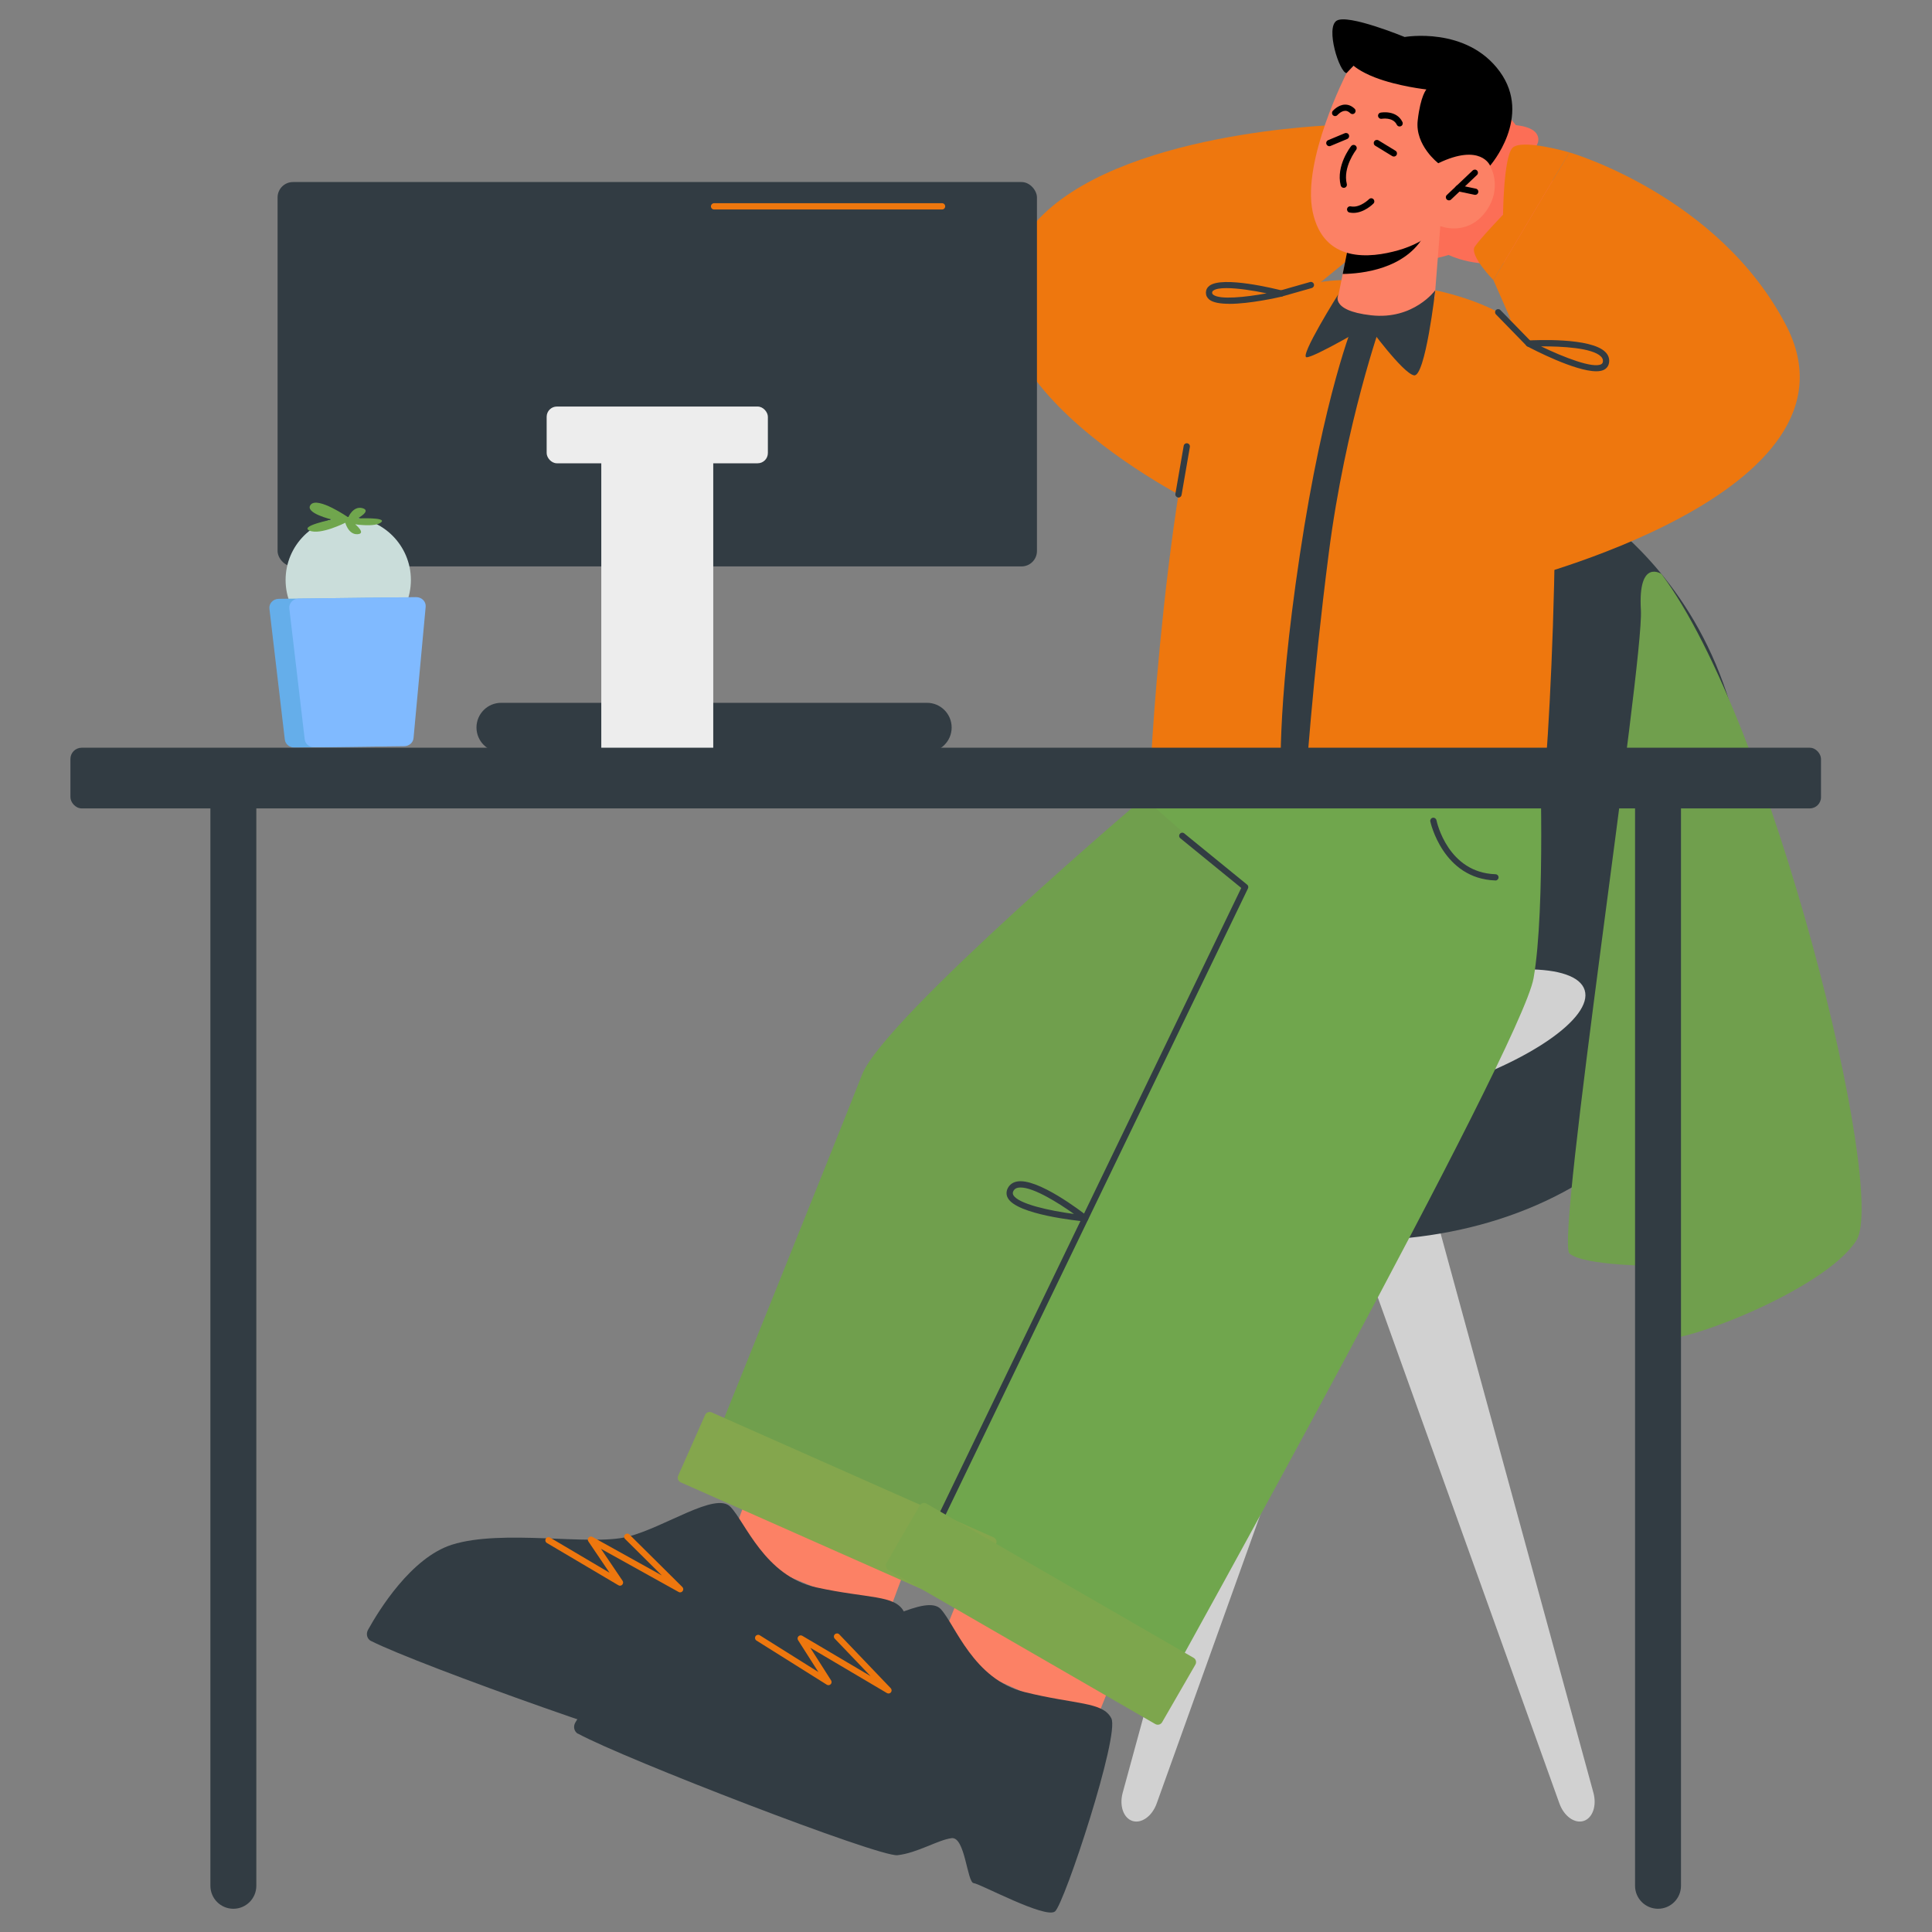 <?xml version="1.0" encoding="UTF-8"?>
<svg id="Layer_1" data-name="Layer 1" xmlns="http://www.w3.org/2000/svg" viewBox="0 0 400 400">
  <rect x="0" y="0" width="400" height="400" fill="#808080" stroke="none"/>
  <defs>
    <style>
      .cls-1 {
        fill: #70a64d;
      }

      .cls-2 {
        fill: #65aeea;
      }

      .cls-3 {
        fill: #80baff;
      }

      .cls-4 {
        fill: #323c43;
      }

      .cls-5 {
        fill: #709f4d;
      }

      .cls-6 {
        fill: #84a64d;
      }

      .cls-7 {
        fill: #caddda;
      }

      .cls-8 {
        fill: #7da64d;
      }

      .cls-9 {
        fill: #ededed;
      }

      .cls-10 {
        fill: #fc8165;
      }

      .cls-11 {
        fill: #d1d1d1;
      }

      .cls-12 {
        fill: #fc6e56;
      }

      .cls-13 {
        fill: #ee770e;
      }
    </style>
  </defs>
  <polygon class="cls-10" points="190.67 316 183.65 334.9 150.51 321.06 157.05 303.5 190.67 316"/>
  <path class="cls-11" d="M327.87,377.01c-1.87.59-4.07-1-5.01-3.62l-42.17-117.5,16.31-5.14,32.9,120.42c.73,2.68-.16,5.25-2.03,5.84Z"/>
  <path class="cls-11" d="M234.47,377.01c1.87.59,4.07-1,5.01-3.62l42.17-117.5-16.31-5.14-32.9,120.42c-.73,2.68.16,5.25,2.03,5.84Z"/>
  <path class="cls-4" d="M321.88,100.75s50.87,22.5,38.1,94.75c-9.31,52.72-61.57,69.89-107.21,57.42-45.65-12.47-38.04-48.43-38.04-48.43l107.15-103.75Z"/>
  <path class="cls-4" d="M339.73,224.65c-.17,0-.35-.07-.47-.21-.24-.26-.23-.67.04-.91,11.29-10.44,13.48-30.97,13.5-31.17.04-.35.32-.62.71-.58.35.04.61.35.58.71-.09.86-2.25,21.22-13.9,31.99-.12.11-.28.17-.44.17Z"/>
  <ellipse class="cls-11" cx="294.92" cy="215.31" rx="34.73" ry="10.84" transform="translate(-50.62 97.25) rotate(-17.27)"/>
  <path class="cls-4" d="M76.82,339.76c-.82-.42-1.1-1.47-.63-2.31,2.21-3.99,8.92-14.96,17.39-17.64,10.42-3.29,28.57.29,36.3-1.63,7.73-1.92,18.26-9.41,21.35-6.21,3.09,3.2,7.12,14.34,17.77,16.68,10.65,2.34,16.23,1.52,18.11,4.96,1.88,3.44-8.69,38.63-10.59,40.28-1.9,1.65-15.62-5.3-16.99-5.41s-2.01-9.59-4.8-9.18c-2.79.41-7.02,3.27-11.12,3.83-3.82.52-56.97-18.39-66.78-23.38Z"/>
  <path class="cls-13" d="M140.83,329.69c-.11,0-.21-.03-.31-.08l-16.1-8.95,4.48,6.63c.17.25.14.58-.07.81-.2.22-.54.27-.8.11l-14.8-8.75c-.31-.18-.41-.58-.23-.89.18-.31.58-.41.88-.23l12.32,7.28-4.39-6.49c-.17-.25-.14-.58.06-.8.2-.22.53-.27.79-.13l14.37,7.98-7.62-7.56c-.26-.25-.26-.66,0-.91.25-.25.66-.26.91,0l10.95,10.86c.23.23.26.59.06.85-.13.17-.32.26-.52.26Z"/>
  <polygon class="cls-10" points="234.13 338.26 226.6 356.97 193.85 342.25 200.85 324.86 234.13 338.26"/>
  <path class="cls-4" d="M119.68,358.97c-.81-.44-1.06-1.5-.57-2.33,2.31-3.93,9.31-14.71,17.86-17.17,10.5-3.01,28.55,1.06,36.33-.66,7.78-1.71,18.5-8.92,21.5-5.64,3,3.28,6.74,14.52,17.32,17.15,10.58,2.63,16.18,1.96,17.97,5.44,1.79,3.49-9.72,38.38-11.66,39.98-1.95,1.6-15.47-5.72-16.84-5.86-1.37-.14-1.76-9.64-4.56-9.31-2.8.34-7.11,3.08-11.22,3.53-3.83.42-56.46-19.91-66.13-25.16Z"/>
  <path class="cls-13" d="M183.96,350.62c-.11,0-.23-.03-.33-.09l-15.86-9.37,4.3,6.75c.16.25.13.59-.09.8-.22.21-.55.25-.8.09l-14.56-9.14c-.3-.19-.39-.59-.2-.89.19-.3.6-.39.89-.2l12.13,7.61-4.21-6.6c-.16-.25-.13-.58.08-.8.21-.21.54-.26.79-.11l14.15,8.36-7.42-7.76c-.25-.26-.24-.67.02-.91.26-.24.67-.24.91.02l10.66,11.15c.22.23.24.6.04.85-.13.16-.32.24-.51.24Z"/>
  <path class="cls-5" d="M343.98,118.83s-4.89-3.28-4.25,7.49c.65,10.78-17.73,130.62-14.79,133.2,2.94,2.59,18.34,2.59,18.34,2.59,0,0-4.76,13.87,0,15.13,4.76,1.26,34.6-10.23,41.07-20.44,6.47-10.21-17.36-107.2-40.37-137.97Z"/>
  <path class="cls-12" d="M324.51,42.72s-10.51-20.62-21.05-26.83c-10.54-6.21-15.52-5.94-16.66-4.51-1.14,1.43,4.59,6.79,4.59,6.79,0,0-10.06-5.56-12.5-2.38-2.44,3.19,5.85,9.05,5.85,9.05,0,0-8.01-2.49-8.2,1.04-.2,3.53,15.93,13.01,15.93,13.01,0,0-9.46-2.02-9.64.7-.19,2.73,12.29,11.07,17.17,13.24,5.7,2.53,11.32,1.61,11.32,1.61l13.2-11.74Z"/>
  <path class="cls-12" d="M266.38,31.88s16.88-9.72,28.91-11.95c12.03-2.23,16.62-.27,17.19,1.46.58,1.74-6.64,4.81-6.64,4.81,0,0,11.36-1.79,12.56,2.04,1.2,3.83-8.59,6.51-8.59,6.51,0,0,8.37.4,7.35,3.78-1.02,3.39-19.42,6.78-19.42,6.78,0,0,9.58,1.33,8.82,3.96-.76,2.63-14.07,6.11-19.29,4.95-5.21-1.16-11.85-5.03-11.85-5.03l-9.05-17.32Z"/>
  <path class="cls-13" d="M280.25,52.85l-3.72-26.96s-45.32,1.29-62.11,20.14c-26.21,29.42,33.56,58.45,33.56,58.45l13.97-36.66,18.3-14.97Z"/>
  <path class="cls-13" d="M309.2,58l15.73-26.45s30.87,8.9,44.85,35.78c18.18,34.96-56.94,53.26-56.94,53.26l3.72-45.86-7.36-16.73Z"/>
  <path class="cls-13" d="M278.74,58.01s-13.2-.76-24.4,9.31c-11.19,10.07-16.63,92.67-16.08,93.76.55,1.09,7.17,3.64,36.21,5.74,31.36,2.27,43.39.98,44.63-.42s6.04-87.48-.59-95.35c-6.63-7.87-20.71-12.57-39.77-13.05Z"/>
  <path class="cls-4" d="M343.28,395.19c-2.63,0-4.76-2.13-4.76-4.76v-231.13h9.51v231.13c0,2.63-2.13,4.76-4.76,4.76Z"/>
  <path class="cls-4" d="M48.32,395.19c-2.63,0-4.76-2.13-4.76-4.76v-231.13h9.51v231.13c0,2.63-2.13,4.76-4.76,4.76Z"/>
  <g>
    <path class="cls-4" d="M103.76,155.73h88.16c2.82,0,5.11-2.29,5.11-5.11s-2.29-5.11-5.11-5.11h-88.16c-2.82,0-5.11,2.29-5.11,5.11s2.29,5.11,5.11,5.11Z"/>
    <rect class="cls-4" x="57.46" y="37.68" width="157.22" height="79.58" rx="3.19" ry="3.19" transform="translate(272.15 154.95) rotate(180)"/>
    <rect class="cls-9" x="124.48" y="89.35" width="23.18" height="67.79" transform="translate(272.15 246.5) rotate(180)"/>
    <rect class="cls-9" x="113.17" y="84.18" width="45.8" height="11.75" rx="2.12" ry="2.12" transform="translate(272.15 180.1) rotate(-180)"/>
    <path class="cls-13" d="M195.04,43.37h-47.2c-.36,0-.65-.29-.65-.65s.29-.65.65-.65h47.2c.36,0,.65.29.65.65s-.29.65-.65.65Z"/>
  </g>
  <path class="cls-4" d="M254.51,62.9c-1.79,0-3.32-.23-4.12-.86-.47-.37-.72-.87-.72-1.44s.25-1.07.72-1.43c2.71-2.1,13.78.66,15.04.98.29.07.49.34.48.63,0,.3-.21.55-.5.62-.88.21-6.63,1.51-10.9,1.51ZM253.93,59.65c-1.28,0-2.27.15-2.75.53-.15.12-.22.24-.22.41,0,.12.03.27.23.43,1.36,1.07,6.68.52,11.05-.29-2.81-.59-6.02-1.08-8.32-1.08Z"/>
  <path class="cls-4" d="M330.49,76.87c-4.42,0-13.16-4.56-14.28-5.16-.26-.14-.39-.43-.33-.71.06-.28.31-.49.59-.51,1.31-.07,12.86-.65,15.9,2.39.57.57.84,1.24.79,1.99-.05.74-.39,1.3-1,1.65-.43.24-1,.35-1.67.35ZM319.06,71.71c4.65,2.25,10.78,4.64,12.47,3.69.15-.09.32-.23.34-.6.03-.37-.11-.68-.41-.99-1.8-1.81-8.18-2.12-12.39-2.1Z"/>
  <path class="cls-7" d="M59.13,120.08c0,7.16,5.81,12.97,12.97,12.97s12.97-5.81,12.97-12.97-5.81-12.97-12.97-12.97-12.97,5.81-12.97,12.97Z"/>
  <path class="cls-2" d="M60.95,154.77l18.62-.23c1.01-.01,1.85-.74,1.93-1.69l2.51-27.17c.1-1.09-.82-2.01-1.98-2l-24.32.3c-1.16.01-2.06.97-1.93,2.05l3.19,27.1c.11.94.97,1.65,1.97,1.64Z"/>
  <path class="cls-3" d="M65.07,154.72l18.62-.23c1.01-.01,1.85-.74,1.93-1.69l2.51-27.17c.1-1.09-.82-2.01-1.98-2l-24.32.3c-1.16.01-2.06.97-1.93,2.05l3.19,27.1c.11.94.97,1.65,1.98,1.64Z"/>
  <path class="cls-5" d="M238.22,163.97s-55.15,46.75-59.75,58.54c-4.6,11.78-33.33,82.99-33.33,82.99l44.68,20.13,67.97-141.97-19.57-19.69Z"/>
  <path class="cls-1" d="M318.72,154.81c.09-1.19,1.32,33.35-1.21,47.71-2.54,14.41-76.13,146.73-76.13,146.73l-51.55-23.62,67.97-141.97-25.61-22.56,86.53-6.28Z"/>
  <path class="cls-4" d="M190.67,323.33c-.1,0-.19-.02-.28-.06-.32-.16-.46-.54-.3-.86l66.9-138.57-12.62-10.29c-.28-.23-.32-.63-.09-.91.22-.28.63-.32.91-.09l13.02,10.61c.23.19.3.51.17.78l-67.12,139.03c-.11.23-.34.36-.58.36Z"/>
  <path class="cls-4" d="M309.6,182.29c-10.88-.36-13.45-12.1-13.47-12.22-.07-.35.15-.69.5-.76.35-.07.69.15.77.5.09.44,2.39,10.87,12.23,11.19.36.01.64.31.63.67-.01.35-.3.63-.65.63Z"/>
  <path class="cls-4" d="M224.67,252.9c-1.5-.14-14.17-1.43-16.02-4.88-.35-.66-.34-1.37.02-2.06.37-.69.99-1.15,1.8-1.32,4.23-.92,13.55,6.28,14.6,7.1.23.18.31.48.2.75-.1.25-.34.41-.6.41ZM211.31,245.86c-.2,0-.39.02-.57.05-.44.09-.73.3-.92.66-.16.31-.17.56-.03.84.99,1.84,7.48,3.26,12.57,3.93-3.21-2.29-8.31-5.48-11.05-5.48Z"/>
  <path class="cls-10" d="M298.2,46.8l-1.17,14.93s-3.03,4.08-11.82,4.11c-6.55.02-8.72-1.63-8.72-1.63l1.5-7.49,1.47-7.3,16.04-2.24,2.69-.38Z"/>
  <path d="M295.51,47.18c-.07.4-.26.87-.55,1.41-3.92,7.2-13.18,8.09-16.97,8.13l1.47-7.3,16.04-2.24Z"/>
  <path class="cls-10" d="M278.8,15.13s-9.3,18.11-7.02,28.75c2.28,10.64,11.91,9.59,17.74,7.93,5.83-1.66,8.69-5,8.69-5,0,0,5.21,2.14,9.08-2.59,3.87-4.73,2.04-10.55-.92-12.05-2.96-1.49-6.71.48-6.71.48l3.17-5.23s-10.2-28.24-24.03-12.29Z"/>
  <path d="M278.21,38.89c-.29,0-.55-.2-.63-.49-1.02-4.08,2.03-7.99,2.16-8.15.22-.28.63-.33.91-.11.28.22.33.63.11.91-.03.04-2.78,3.59-1.92,7.04.09.35-.12.7-.47.78-.05.01-.11.02-.16.02Z"/>
  <path d="M299.99,41.48c-.17,0-.34-.07-.47-.2-.24-.26-.23-.67.03-.91l5.36-5.08c.26-.24.67-.23.91.03.24.26.23.67-.03.91l-5.36,5.08c-.12.12-.29.18-.44.18Z"/>
  <path d="M305.42,40.34s-.09,0-.13-.01l-3.47-.73c-.35-.07-.58-.42-.5-.77.08-.35.43-.58.77-.5l3.47.73c.35.07.58.42.5.77-.07.3-.33.51-.63.51Z"/>
  <path d="M288.59,32.41c-.12,0-.23-.03-.34-.09l-3.52-2.15c-.31-.19-.4-.58-.22-.89.19-.31.59-.4.89-.22l3.52,2.15c.31.19.4.58.22.89-.12.2-.34.31-.55.31Z"/>
  <path d="M275.23,30.27c-.25,0-.49-.15-.6-.4-.14-.33.02-.71.35-.85l3.45-1.44c.33-.13.71.02.84.35.14.33-.02.71-.35.85l-3.45,1.44c-.08.03-.16.05-.25.05Z"/>
  <path d="M289.77,26.19c-.24,0-.47-.14-.58-.37-.79-1.64-3.09-1.23-3.11-1.23-.37.06-.69-.17-.76-.52-.07-.35.17-.69.52-.75.13-.03,3.3-.59,4.52,1.94.15.32.02.71-.3.86-.09.04-.19.06-.28.06Z"/>
  <path d="M276.42,24.04c-.15,0-.3-.05-.42-.16-.27-.23-.3-.64-.07-.91.05-.05,1.08-1.24,2.47-1.31.74-.03,1.44.25,2.06.85.26.25.26.66.01.91-.24.26-.65.26-.91.01-.35-.34-.75-.52-1.09-.48-.83.03-1.55.85-1.56.86-.13.15-.31.22-.49.22Z"/>
  <path d="M297.79,33.8s-4.86-3.7-4.27-8.86c.59-5.16,1.8-6.42,1.8-6.42,0,0-5.88-.64-10.66-2.49-3.12-1.21-4.42-2.43-4.42-2.43l-1.46,1.53c-1.48-.15-4.38-9.36-2.05-10.84,2.33-1.48,14.09,3.37,14.09,3.37,0,0,12.8-2.27,19.67,7.13,6.88,9.39-1.98,19.51-1.98,19.51,0,0-1.92-4.75-10.74-.5Z"/>
  <path d="M280.21,44.08c-.26,0-.53-.03-.81-.08-.35-.07-.57-.42-.5-.77.07-.35.4-.57.77-.5,1.86.39,3.75-1.47,3.77-1.49.25-.26.66-.26.91,0,.25.25.26.66,0,.91-.09.09-1.92,1.93-4.15,1.93Z"/>
  <path class="cls-6" d="M141.4,304.67h63.84c.57,0,1.03.46,1.03,1.03v13.78c0,.57-.46,1.03-1.03,1.03h-63.84c-.57,0-1.03-.46-1.03-1.03v-13.78c0-.57.46-1.03,1.03-1.03Z" transform="translate(205.07 668.61) rotate(-156.09)"/>
  <path class="cls-8" d="M183.59,326.2h63.84c.57,0,1.03.46,1.03,1.03v13.78c0,.57-.46,1.03-1.03,1.03h-63.84c-.57,0-1.03-.46-1.03-1.03v-13.78c0-.57.46-1.03,1.03-1.03Z" transform="translate(235.09 731.24) rotate(-150)"/>
  <path class="cls-4" d="M280.25,66.84s-6.12,14.66-11.15,48.14c-5.03,33.48-3.84,47.42-3.84,47.42h5.05s1.37-21.24,4.81-47.97c3.44-26.73,10.84-47.59,10.84-47.59,0,0-3.46-.86-5.7,0Z"/>
  <path class="cls-1" d="M72.1,107.11s-6.32-4.36-7.76-2.63c-1.44,1.73,4.39,3.09,4.39,3.09,0,0-6.86,1.35-4.62,2.3s7.38-1.64,7.38-1.64c0,0,.64,2.48,2.53,2.37,1.89-.11-.48-2.05-.48-2.05,0,0,4.2.65,5.39-.43,1.19-1.08-4.91-.78-4.91-.78,0,0,2.97-1.59,1.03-2.13-1.94-.54-2.95,1.9-2.95,1.9Z"/>
  <path class="cls-4" d="M277.18,60.76s-8.33,13.26-6.64,13.21c1.69-.04,12.71-6.53,12.71-6.53,0,0,7.18,9.86,9.51,10.27,2.33.41,4.4-17.62,4.4-17.62,0,0-4.47,6.17-13.26,5.19-9-1.01-6.73-4.53-6.73-4.53Z"/>
  <rect class="cls-4" x="14.58" y="154.81" width="362.44" height="12.56" rx="2.32" ry="2.32"/>
  <path class="cls-4" d="M316.51,71.79c-.17,0-.34-.07-.46-.2l-6.33-6.5c-.25-.26-.24-.67.01-.91.26-.25.67-.24.91.01l6.33,6.5c.25.26.24.67-.01.91-.13.12-.29.18-.45.18Z"/>
  <path class="cls-4" d="M265.26,61.41c-.28,0-.54-.19-.62-.47-.1-.34.1-.7.44-.8l6.15-1.75c.35-.1.7.1.8.44.1.34-.1.7-.44.8l-6.15,1.75c-.06.02-.12.03-.18.03Z"/>
  <path class="cls-4" d="M243.99,103.02c-.46-.07-.7-.41-.64-.76l1.72-9.95c.06-.35.38-.59.75-.53.35.06.59.4.53.75l-1.72,9.95c-.05.31-.33.54-.64.54Z"/>
  <path class="cls-13" d="M309.2,58s-5.07-5.17-3.86-6.94c1.21-1.78,5.85-6.61,5.85-6.61,0,0,.1-11.78,1.92-13.8,1.82-2.03,11.81.9,11.81.9l-15.73,26.45Z"/>
</svg>